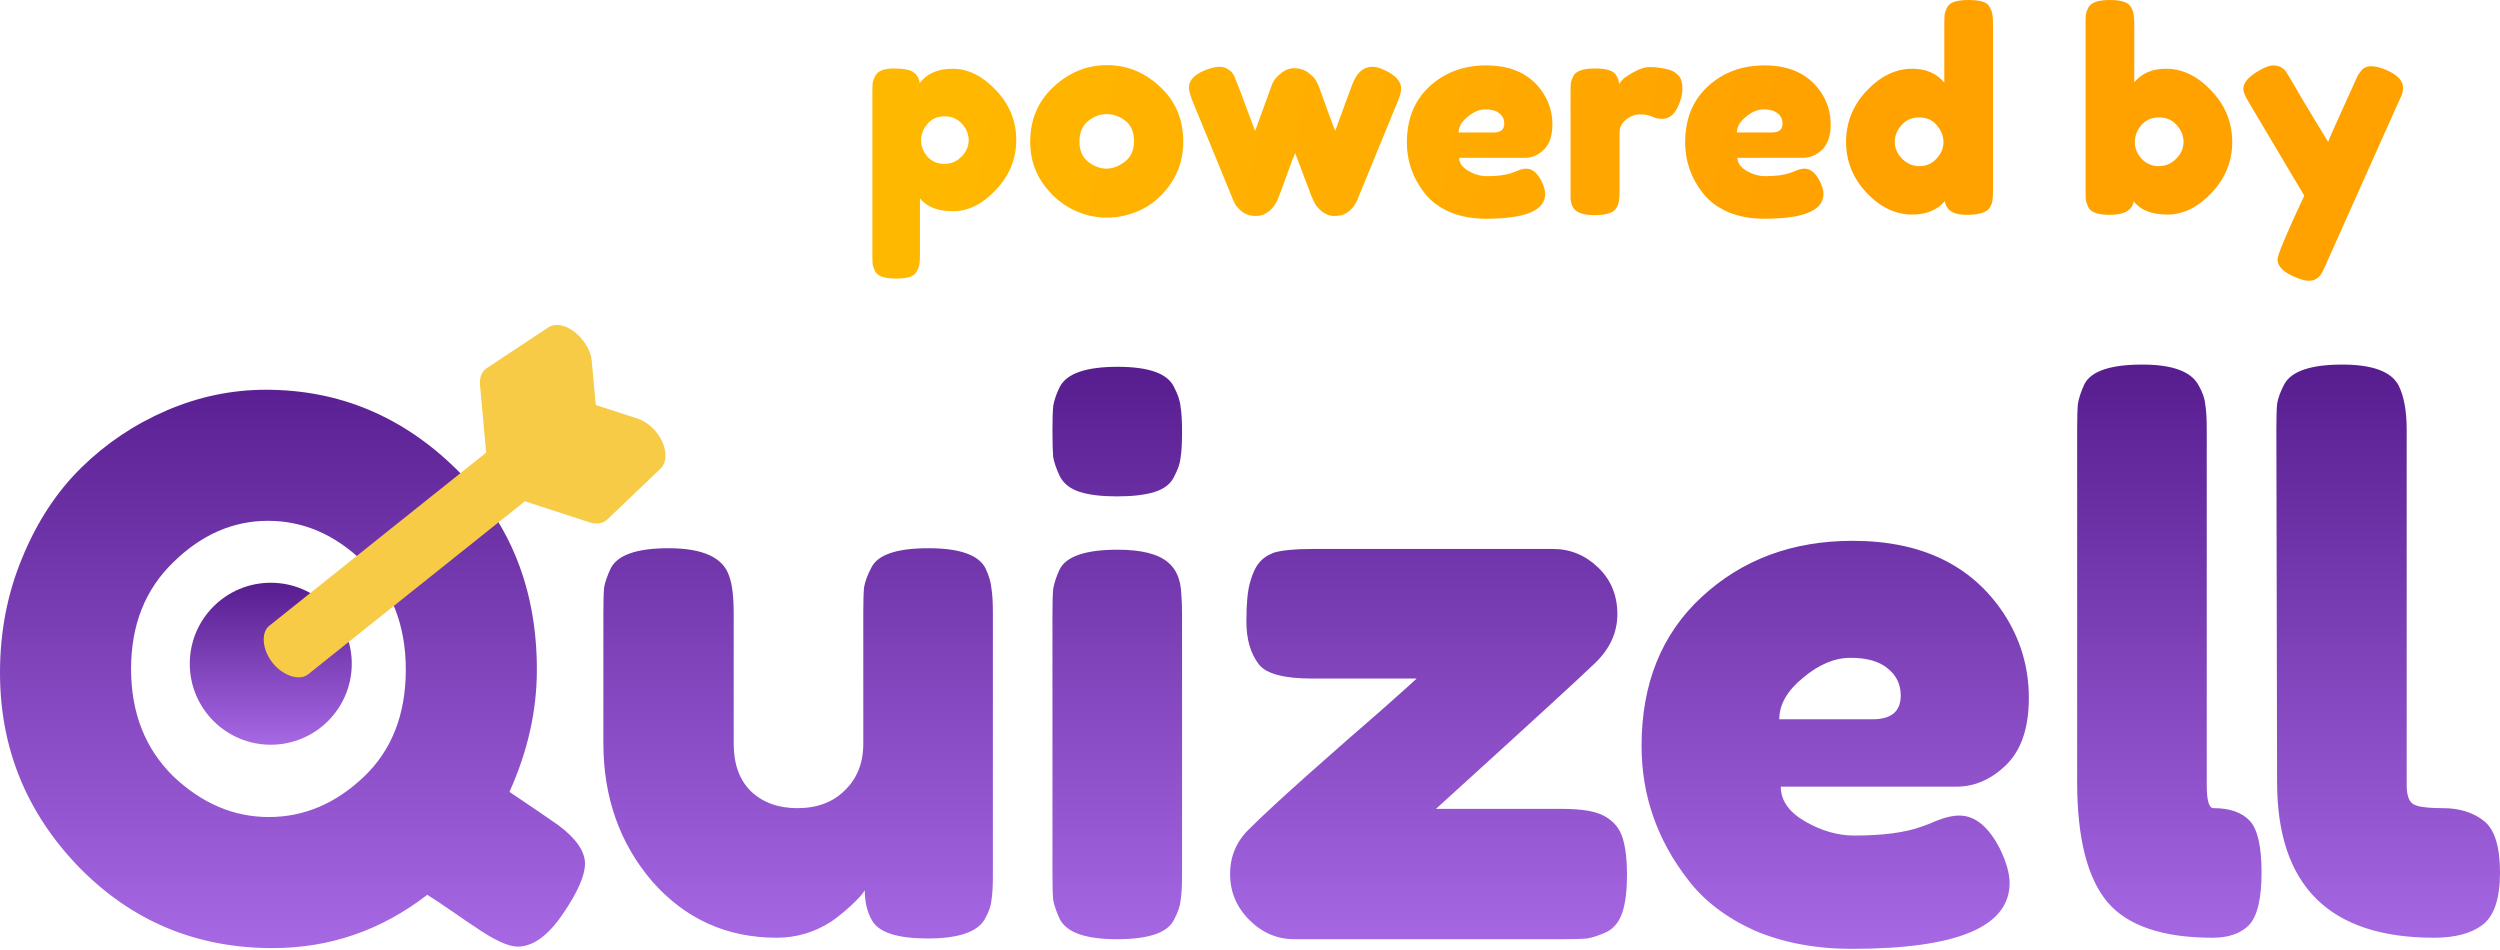 <svg width="500" height="190" viewBox="0 0 500 190" fill="none" xmlns="http://www.w3.org/2000/svg">
<path d="M101.894 158.371C106.436 161.432 109.694 163.653 111.669 165.036C115.224 167.701 117.001 170.269 117.001 172.737C117.001 175.107 115.52 178.463 112.558 182.808C109.596 187.152 106.584 189.324 103.524 189.324C101.648 189.324 98.784 187.991 94.934 185.325C94.44 185.029 93.058 184.091 90.787 182.512C88.516 180.932 86.739 179.747 85.455 178.957C76.273 186.066 65.955 189.62 54.502 189.62C39.198 189.62 26.263 184.19 15.699 173.329C5.233 162.468 0 149.534 0 134.526C0 126.331 1.481 118.679 4.443 111.571C7.405 104.363 11.354 98.34 16.291 93.502C21.228 88.664 26.905 84.863 33.323 82.098C39.741 79.334 46.356 77.951 53.169 77.951C67.781 77.951 80.469 83.234 91.231 93.798C101.993 104.363 107.374 117.742 107.374 133.934C107.374 142.129 105.548 150.275 101.894 158.371ZM26.214 133.786C26.214 142.573 29.028 149.732 34.656 155.261C40.383 160.691 46.751 163.406 53.761 163.406C60.771 163.406 67.09 160.741 72.718 155.409C78.346 150.077 81.16 142.919 81.16 133.934C81.16 124.949 78.297 117.742 72.57 112.311C66.942 106.881 60.623 104.165 53.613 104.165C46.603 104.165 40.284 106.93 34.656 112.459C29.028 117.89 26.214 124.998 26.214 133.786ZM155.33 187.547C145.358 187.547 137.064 183.795 130.449 176.291C123.933 168.689 120.674 159.457 120.674 148.596V122.678C120.674 120.309 120.724 118.581 120.823 117.495C121.02 116.409 121.464 115.125 122.156 113.644C123.538 110.978 127.388 109.645 133.708 109.645C140.619 109.645 144.667 111.521 145.852 115.273C146.444 116.853 146.74 119.371 146.74 122.826V148.744C146.74 152.792 147.876 155.952 150.147 158.223C152.517 160.494 155.627 161.629 159.477 161.629C163.427 161.629 166.586 160.444 168.956 158.075C171.424 155.705 172.658 152.595 172.658 148.744V122.53C172.658 120.259 172.708 118.581 172.807 117.495C173.004 116.31 173.498 114.977 174.287 113.496C175.571 110.929 179.372 109.645 185.691 109.645C191.912 109.645 195.713 110.978 197.095 113.644C197.787 115.125 198.181 116.458 198.28 117.643C198.478 118.729 198.576 120.407 198.576 122.678V175.107C198.576 177.279 198.478 178.957 198.28 180.142C198.181 181.228 197.737 182.462 196.947 183.845C195.466 186.412 191.665 187.695 185.543 187.695C179.521 187.695 175.818 186.51 174.436 184.141C173.448 182.462 172.955 180.438 172.955 178.068C172.56 178.76 171.671 179.747 170.289 181.031C168.906 182.314 167.573 183.4 166.29 184.289C162.933 186.461 159.28 187.547 155.33 187.547ZM210.491 122.826C210.491 120.555 210.539 118.877 210.639 117.791C210.836 116.606 211.279 115.273 211.971 113.792C213.353 111.225 217.204 109.942 223.523 109.942C228.262 109.942 231.619 110.781 233.595 112.459C235.272 113.841 236.161 115.964 236.26 118.827C236.36 119.815 236.409 121.246 236.409 123.122V174.958C236.409 177.229 236.309 178.957 236.112 180.142C236.014 181.228 235.569 182.512 234.778 183.993C233.495 186.56 229.693 187.843 223.374 187.843C217.155 187.843 213.353 186.51 211.971 183.845C211.279 182.363 210.836 181.08 210.639 179.994C210.539 178.908 210.491 177.18 210.491 174.81V122.826ZM234.778 95.427C234.089 96.81 232.804 97.797 230.93 98.389C229.053 98.982 226.534 99.278 223.374 99.278C220.315 99.278 217.846 98.982 215.97 98.389C214.095 97.797 212.762 96.76 211.971 95.279C211.279 93.798 210.836 92.515 210.639 91.429C210.539 90.244 210.491 88.516 210.491 86.245C210.491 83.974 210.539 82.296 210.639 81.21C210.836 80.025 211.279 78.741 211.971 77.359C213.353 74.693 217.204 73.36 223.523 73.36C229.744 73.36 233.495 74.693 234.778 77.359C235.569 78.84 236.014 80.173 236.112 81.358C236.309 82.444 236.409 84.122 236.409 86.393C236.409 88.664 236.309 90.392 236.112 91.577C236.014 92.663 235.569 93.946 234.778 95.427ZM287.189 161.777H312.516C316.464 161.777 319.278 162.271 320.958 163.258C322.734 164.246 323.92 165.677 324.511 167.553C325.105 169.429 325.4 171.898 325.4 174.958C325.4 178.019 325.105 180.487 324.511 182.363C323.92 184.239 322.883 185.572 321.401 186.362C319.921 187.053 318.587 187.498 317.404 187.695C316.316 187.794 314.639 187.843 312.368 187.843H258.903C255.446 187.843 252.435 186.56 249.867 183.993C247.302 181.426 246.019 178.365 246.019 174.81C246.019 171.256 247.302 168.244 249.867 165.776C252.435 163.209 256.386 159.556 261.716 154.816C267.047 150.077 271.886 145.832 276.231 142.08C280.576 138.229 282.944 136.106 283.339 135.711H262.456C256.829 135.711 253.275 134.773 251.793 132.897C250.115 130.725 249.276 127.862 249.276 124.307C249.276 120.753 249.524 118.136 250.016 116.458C250.51 114.681 251.104 113.397 251.793 112.607C252.484 111.719 253.472 111.028 254.755 110.534C256.434 110.04 259.002 109.793 262.456 109.793H310.591C314.047 109.793 317.058 111.028 319.624 113.496C322.192 115.964 323.475 119.075 323.475 122.826C323.475 126.48 321.994 129.738 319.032 132.601C316.07 135.464 305.457 145.19 287.189 161.777ZM405.771 139.562C405.771 145.585 404.24 150.077 401.178 153.039C398.216 155.903 394.91 157.334 391.257 157.334H356.157C356.157 160.099 357.786 162.419 361.043 164.295C364.302 166.171 367.561 167.109 370.818 167.109C376.545 167.109 381.036 166.517 384.295 165.332L385.924 164.739C388.295 163.653 390.269 163.11 391.848 163.11C395.008 163.11 397.724 165.332 399.995 169.775C401.278 172.441 401.921 174.712 401.921 176.588C401.921 185.375 391.405 189.769 370.375 189.769C363.068 189.769 356.551 188.534 350.824 186.066C345.196 183.499 340.803 180.142 337.643 175.995C331.422 167.998 328.313 159.062 328.313 149.189C328.313 136.748 332.313 126.825 340.309 119.42C348.405 111.916 358.477 108.164 370.521 108.164C384.247 108.164 394.317 113.002 400.735 122.678C404.092 127.812 405.771 133.44 405.771 139.562ZM374.52 143.857C378.273 143.857 380.148 142.277 380.148 139.118C380.148 136.847 379.259 135.02 377.482 133.638C375.805 132.255 373.337 131.564 370.078 131.564C366.918 131.564 363.759 132.897 360.599 135.563C357.44 138.13 355.86 140.895 355.86 143.857H374.52ZM442.684 161.629C445.941 161.629 448.361 162.468 449.94 164.147C451.52 165.825 452.311 169.281 452.311 174.514C452.311 179.747 451.471 183.252 449.792 185.029C448.115 186.708 445.695 187.547 442.536 187.547C432.563 187.547 425.553 185.177 421.505 180.438C417.457 175.6 415.432 167.603 415.432 156.446V85.801C415.432 83.53 415.483 81.851 415.581 80.765C415.778 79.581 416.223 78.248 416.914 76.766C418.297 74.199 422.148 72.916 428.467 72.916C434.489 72.916 438.24 74.298 439.722 77.063C440.511 78.445 440.956 79.728 441.054 80.913C441.253 81.999 441.35 83.678 441.35 85.949V157.038C441.35 160.099 441.796 161.629 442.684 161.629ZM481.338 157.038C481.338 158.914 481.734 160.148 482.523 160.741C483.314 161.333 485.337 161.629 488.596 161.629C491.853 161.629 494.569 162.468 496.741 164.147C498.912 165.825 500 169.281 500 174.514C500 179.747 498.815 183.252 496.444 185.029C494.173 186.708 490.965 187.547 486.819 187.547C465.886 187.547 455.42 177.18 455.42 156.446L455.273 85.801C455.273 83.53 455.322 81.851 455.42 80.765C455.619 79.581 456.111 78.248 456.902 76.766C458.382 74.199 462.233 72.916 468.454 72.916C474.476 72.916 478.229 74.298 479.709 77.063C480.795 79.235 481.338 82.197 481.338 85.949V157.038Z" fill="url(#paint0_linear_914_2040)"/>
<path d="M54.154 148.946C63.1 148.946 70.353 141.694 70.353 132.747C70.353 123.801 63.1 116.549 54.154 116.549C45.208 116.549 37.955 123.801 37.955 132.747C37.955 141.694 45.208 148.946 54.154 148.946Z" fill="url(#paint1_linear_914_2040)"/>
<path d="M112.234 65.084C111.25 64.892 110.323 65.028 109.625 65.504L97.305 73.66L97.292 73.669C96.329 74.326 95.863 75.58 96.005 77.056L97.233 90.523L53.914 125.11C52.146 126.439 52.411 129.912 54.502 132.55C56.595 135.19 59.933 136.257 61.641 134.852L83.568 117.345L104.967 100.259L117.881 104.455L117.895 104.459C119.305 104.907 120.638 104.71 121.478 103.881L132.157 93.674L132.169 93.662C133.299 92.548 133.4 90.4 132.443 88.312C131.483 86.219 129.552 84.39 127.621 83.753L127.611 83.749L119.152 81.001L118.345 72.152C118.211 70.556 117.339 68.925 116.268 67.687C115.194 66.445 113.732 65.378 112.234 65.084Z" fill="#F7CB45"/>
<path d="M174.476 50.983V18.479C174.476 17.625 174.494 16.994 174.531 16.586C174.605 16.178 174.772 15.714 175.032 15.195C175.552 14.193 176.795 13.692 178.761 13.692C180.728 13.692 182.045 13.952 182.713 14.471C183.418 14.954 183.826 15.677 183.938 16.642C185.348 14.713 187.555 13.748 190.561 13.748C193.604 13.748 196.479 15.176 199.188 18.033C201.897 20.891 203.251 24.212 203.251 27.996C203.251 31.781 201.897 35.102 199.188 37.959C196.516 40.816 193.659 42.245 190.617 42.245C187.574 42.245 185.366 41.392 183.993 39.685V50.928C183.993 51.781 183.956 52.412 183.882 52.82C183.845 53.228 183.678 53.692 183.381 54.212C183.121 54.768 182.657 55.158 181.99 55.38C181.322 55.603 180.413 55.714 179.262 55.714C178.112 55.714 177.184 55.603 176.479 55.38C175.811 55.158 175.329 54.787 175.032 54.267C174.772 53.748 174.605 53.284 174.531 52.876C174.494 52.468 174.476 51.837 174.476 50.983ZM185.496 24.768C184.643 25.77 184.216 26.865 184.216 28.052C184.216 29.239 184.643 30.334 185.496 31.336C186.387 32.301 187.5 32.783 188.836 32.783C190.208 32.783 191.359 32.301 192.286 31.336C193.251 30.371 193.734 29.276 193.734 28.052C193.734 26.828 193.288 25.733 192.398 24.768C191.507 23.766 190.338 23.265 188.891 23.265C187.481 23.265 186.349 23.766 185.496 24.768ZM206.036 28.386C206.036 23.933 207.594 20.26 210.711 17.366C213.828 14.471 217.39 13.024 221.398 13.024C225.405 13.024 228.949 14.471 232.029 17.366C235.108 20.223 236.648 23.878 236.648 28.33C236.648 31.41 235.851 34.156 234.255 36.568C232.659 38.943 230.711 40.705 228.411 41.855C226.147 42.968 223.791 43.525 221.342 43.525C218.893 43.525 216.518 42.931 214.218 41.744C211.917 40.52 209.969 38.739 208.374 36.401C206.815 34.026 206.036 31.354 206.036 28.386ZM217.669 32.393C218.856 33.284 220.062 33.729 221.287 33.729C222.511 33.729 223.736 33.265 224.96 32.338C226.185 31.41 226.797 30.037 226.797 28.219C226.797 26.401 226.222 25.046 225.071 24.156C223.921 23.265 222.678 22.82 221.342 22.82C220.006 22.82 218.763 23.284 217.613 24.212C216.463 25.139 215.888 26.512 215.888 28.33C215.888 30.111 216.481 31.466 217.669 32.393ZM276.672 13.915C279.047 14.954 280.234 16.234 280.234 17.755C280.234 18.386 279.937 19.406 279.343 20.816C278.75 22.189 278.249 23.395 277.841 24.434L271.718 39.351C271.162 40.983 270.234 42.134 268.935 42.802C268.379 43.061 267.674 43.191 266.82 43.191C265.967 43.191 265.132 42.876 264.316 42.245C263.536 41.577 263.017 40.909 262.757 40.241L262.312 39.295C262.015 38.553 260.92 35.659 259.028 30.612C258.657 31.503 258.1 32.968 257.358 35.009C256.653 37.013 256.189 38.275 255.967 38.794C255.781 39.276 255.651 39.611 255.577 39.796C255.54 39.944 255.392 40.241 255.132 40.687C254.872 41.132 254.575 41.521 254.241 41.855C253.351 42.746 252.33 43.191 251.18 43.191C250.03 43.191 249.065 42.876 248.286 42.245C247.507 41.577 246.987 40.909 246.727 40.241L238.323 19.759C237.952 18.646 237.766 17.922 237.766 17.588C237.766 16.104 238.824 14.935 240.939 14.082C242.126 13.599 243.091 13.358 243.833 13.358C244.575 13.358 245.169 13.525 245.614 13.859C246.097 14.156 246.431 14.471 246.616 14.805C246.802 15.102 246.95 15.418 247.061 15.751C247.692 17.236 249.009 20.724 251.013 26.215L254.297 17.198C254.52 16.456 254.928 15.807 255.522 15.251C256.598 14.174 257.692 13.636 258.805 13.636C259.919 13.636 260.865 13.933 261.644 14.527C262.46 15.121 263.017 15.714 263.314 16.308L263.759 17.254C265.614 22.449 266.709 25.418 267.043 26.16L270.438 16.92C271.329 14.546 272.664 13.358 274.446 13.358C275.151 13.358 275.893 13.544 276.672 13.915ZM310.481 24.88C310.481 27.143 309.906 28.831 308.756 29.944C307.643 31.02 306.399 31.558 305.027 31.558H291.835C291.835 32.597 292.448 33.469 293.672 34.175C294.897 34.88 296.121 35.232 297.346 35.232C299.498 35.232 301.186 35.009 302.411 34.564L303.023 34.341C303.913 33.933 304.656 33.729 305.249 33.729C306.437 33.729 307.457 34.564 308.31 36.234C308.793 37.236 309.034 38.089 309.034 38.794C309.034 42.097 305.082 43.748 297.179 43.748C294.433 43.748 291.984 43.284 289.832 42.356C287.717 41.392 286.065 40.13 284.878 38.572C282.54 35.566 281.372 32.208 281.372 28.497C281.372 23.822 282.874 20.093 285.88 17.31C288.923 14.49 292.707 13.08 297.234 13.08C302.392 13.08 306.177 14.898 308.589 18.534C309.85 20.464 310.481 22.579 310.481 24.88ZM298.737 26.494C300.147 26.494 300.852 25.9 300.852 24.712C300.852 23.859 300.518 23.173 299.85 22.653C299.22 22.134 298.292 21.874 297.067 21.874C295.88 21.874 294.693 22.375 293.505 23.377C292.318 24.341 291.724 25.38 291.724 26.494H298.737ZM334.037 14.026C334.742 14.249 335.318 14.638 335.763 15.195C336.245 15.714 336.486 16.568 336.486 17.755C336.486 18.942 336.134 20.241 335.429 21.651C334.724 23.061 333.704 23.766 332.368 23.766C331.7 23.766 331.05 23.618 330.42 23.321C329.826 23.024 329.028 22.876 328.026 22.876C327.024 22.876 326.078 23.228 325.188 23.933C324.334 24.638 323.908 25.492 323.908 26.494V38.182C323.908 39.035 323.87 39.685 323.796 40.13C323.759 40.538 323.592 41.02 323.295 41.577C322.739 42.542 321.292 43.024 318.954 43.024C317.173 43.024 315.893 42.709 315.113 42.078C314.52 41.559 314.186 40.761 314.112 39.685C314.112 39.314 314.112 38.776 314.112 38.071V18.534C314.112 17.681 314.13 17.05 314.167 16.642C314.241 16.197 314.408 15.714 314.668 15.195C315.188 14.193 316.635 13.692 319.01 13.692C321.236 13.692 322.627 14.119 323.184 14.972C323.592 15.566 323.796 16.178 323.796 16.809C323.982 16.549 324.242 16.234 324.575 15.863C324.947 15.492 325.707 14.991 326.857 14.36C328.008 13.729 329.01 13.414 329.863 13.414C330.754 13.414 331.496 13.469 332.089 13.581C332.683 13.655 333.332 13.803 334.037 14.026ZM366.14 24.88C366.14 27.143 365.565 28.831 364.414 29.944C363.301 31.02 362.058 31.558 360.685 31.558H347.494C347.494 32.597 348.106 33.469 349.331 34.175C350.555 34.88 351.78 35.232 353.004 35.232C355.157 35.232 356.845 35.009 358.069 34.564L358.682 34.341C359.572 33.933 360.314 33.729 360.908 33.729C362.095 33.729 363.116 34.564 363.969 36.234C364.452 37.236 364.693 38.089 364.693 38.794C364.693 42.097 360.741 43.748 352.837 43.748C350.092 43.748 347.643 43.284 345.49 42.356C343.375 41.392 341.724 40.13 340.537 38.572C338.199 35.566 337.03 32.208 337.03 28.497C337.03 23.822 338.533 20.093 341.539 17.31C344.581 14.49 348.366 13.08 352.893 13.08C358.051 13.08 361.836 14.898 364.247 18.534C365.509 20.464 366.14 22.579 366.14 24.88ZM354.396 26.494C355.806 26.494 356.511 25.9 356.511 24.712C356.511 23.859 356.177 23.173 355.509 22.653C354.878 22.134 353.951 21.874 352.726 21.874C351.539 21.874 350.351 22.375 349.164 23.377C347.977 24.341 347.383 25.38 347.383 26.494H354.396ZM389.418 1.503C389.715 0.946 390.216 0.557 390.921 0.334C391.626 0.111 392.553 0 393.704 0C394.891 0 395.837 0.111 396.542 0.334C397.247 0.557 397.73 0.946 397.989 1.503C398.286 2.059 398.453 2.56 398.49 3.006C398.564 3.414 398.602 4.045 398.602 4.898V38.126C398.602 38.98 398.564 39.629 398.49 40.074C398.453 40.483 398.286 40.946 397.989 41.466C397.433 42.468 395.856 42.968 393.258 42.968C390.698 42.968 389.269 42.059 388.973 40.241C387.414 42.022 385.243 42.913 382.461 42.913C379.121 42.913 376.078 41.466 373.333 38.572C370.587 35.64 369.214 32.245 369.214 28.386C369.214 24.49 370.587 21.076 373.333 18.145C376.115 15.213 379.158 13.748 382.461 13.748C385.206 13.748 387.34 14.675 388.861 16.531V4.842C388.861 3.989 388.88 3.358 388.917 2.95C388.991 2.505 389.158 2.022 389.418 1.503ZM380.401 31.726C381.366 32.727 382.535 33.228 383.908 33.228C385.281 33.228 386.412 32.727 387.303 31.726C388.231 30.724 388.694 29.629 388.694 28.442C388.694 27.217 388.249 26.085 387.359 25.046C386.505 24.008 385.336 23.488 383.852 23.488C382.368 23.488 381.18 24.008 380.29 25.046C379.399 26.048 378.954 27.162 378.954 28.386C378.954 29.61 379.436 30.724 380.401 31.726ZM433.199 13.748C436.501 13.748 439.525 15.213 442.271 18.145C445.054 21.076 446.446 24.49 446.446 28.386C446.446 32.245 445.073 35.64 442.327 38.572C439.581 41.466 436.631 42.913 433.477 42.913C430.323 42.913 428.078 42.022 426.742 40.241C426.446 42.059 424.85 42.968 421.956 42.968C419.618 42.968 418.19 42.468 417.67 41.466C417.41 40.909 417.243 40.427 417.169 40.019C417.132 39.573 417.113 38.924 417.113 38.071V4.842C417.113 3.989 417.132 3.358 417.169 2.95C417.243 2.505 417.41 2.022 417.67 1.503C418.19 0.501 419.637 0 422.011 0C424.349 0 425.759 0.501 426.242 1.503C426.538 2.059 426.705 2.56 426.742 3.006C426.817 3.414 426.854 4.045 426.854 4.898V16.475C428.338 14.657 430.453 13.748 433.199 13.748ZM428.301 31.726C429.229 32.727 430.379 33.228 431.752 33.228C433.125 33.228 434.293 32.727 435.258 31.726C436.223 30.724 436.705 29.61 436.705 28.386C436.705 27.162 436.26 26.048 435.37 25.046C434.479 24.008 433.292 23.488 431.807 23.488C430.323 23.488 429.136 24.008 428.245 25.046C427.392 26.085 426.965 27.217 426.965 28.442C426.965 29.629 427.41 30.724 428.301 31.726ZM477.325 14.026C479.514 14.991 480.608 16.16 480.608 17.532C480.608 18.2 480.46 18.831 480.163 19.425C479.866 20.019 479.718 20.334 479.718 20.371L465.135 52.987C464.838 53.692 464.579 54.23 464.356 54.601C464.171 54.972 463.855 55.325 463.41 55.659C462.965 55.993 462.408 56.16 461.74 56.16C461.072 56.16 460.089 55.881 458.79 55.325C456.601 54.36 455.506 53.21 455.506 51.874C455.506 50.983 457.287 46.735 460.85 39.128L449.773 20.482C449.031 19.258 448.66 18.349 448.66 17.755C448.66 16.568 449.662 15.38 451.666 14.193C452.927 13.451 453.911 13.08 454.616 13.08C455.321 13.08 455.896 13.228 456.341 13.525C456.786 13.822 457.102 14.137 457.287 14.471C457.51 14.768 458.53 16.494 460.349 19.648C462.204 22.764 463.966 25.677 465.636 28.386C465.822 27.792 466.824 25.51 468.642 21.54C470.46 17.532 471.425 15.399 471.536 15.139C471.684 14.879 471.907 14.564 472.204 14.193C472.686 13.562 473.354 13.247 474.208 13.247C475.098 13.247 476.137 13.507 477.325 14.026Z" fill="url(#paint2_linear_914_2040)"/>
<defs>
<linearGradient id="paint0_linear_914_2040" x1="250" y1="72.916" x2="250" y2="189.769" gradientUnits="userSpaceOnUse">
<stop stop-color="#571D8F"/>
<stop offset="1" stop-color="#A768E4"/>
</linearGradient>
<linearGradient id="paint1_linear_914_2040" x1="54.154" y1="116.549" x2="54.154" y2="148.946" gradientUnits="userSpaceOnUse">
<stop stop-color="#571D8F"/>
<stop offset="1" stop-color="#A768E4"/>
</linearGradient>
<linearGradient id="paint2_linear_914_2040" x1="190.921" y1="-1.53692e-05" x2="480.902" y2="55.835" gradientUnits="userSpaceOnUse">
<stop stop-color="#FFB800"/>
<stop offset="0.568" stop-color="#FFA200"/>
<stop offset="0.901" stop-color="#FFA200"/>
</linearGradient>
</defs>
</svg>

